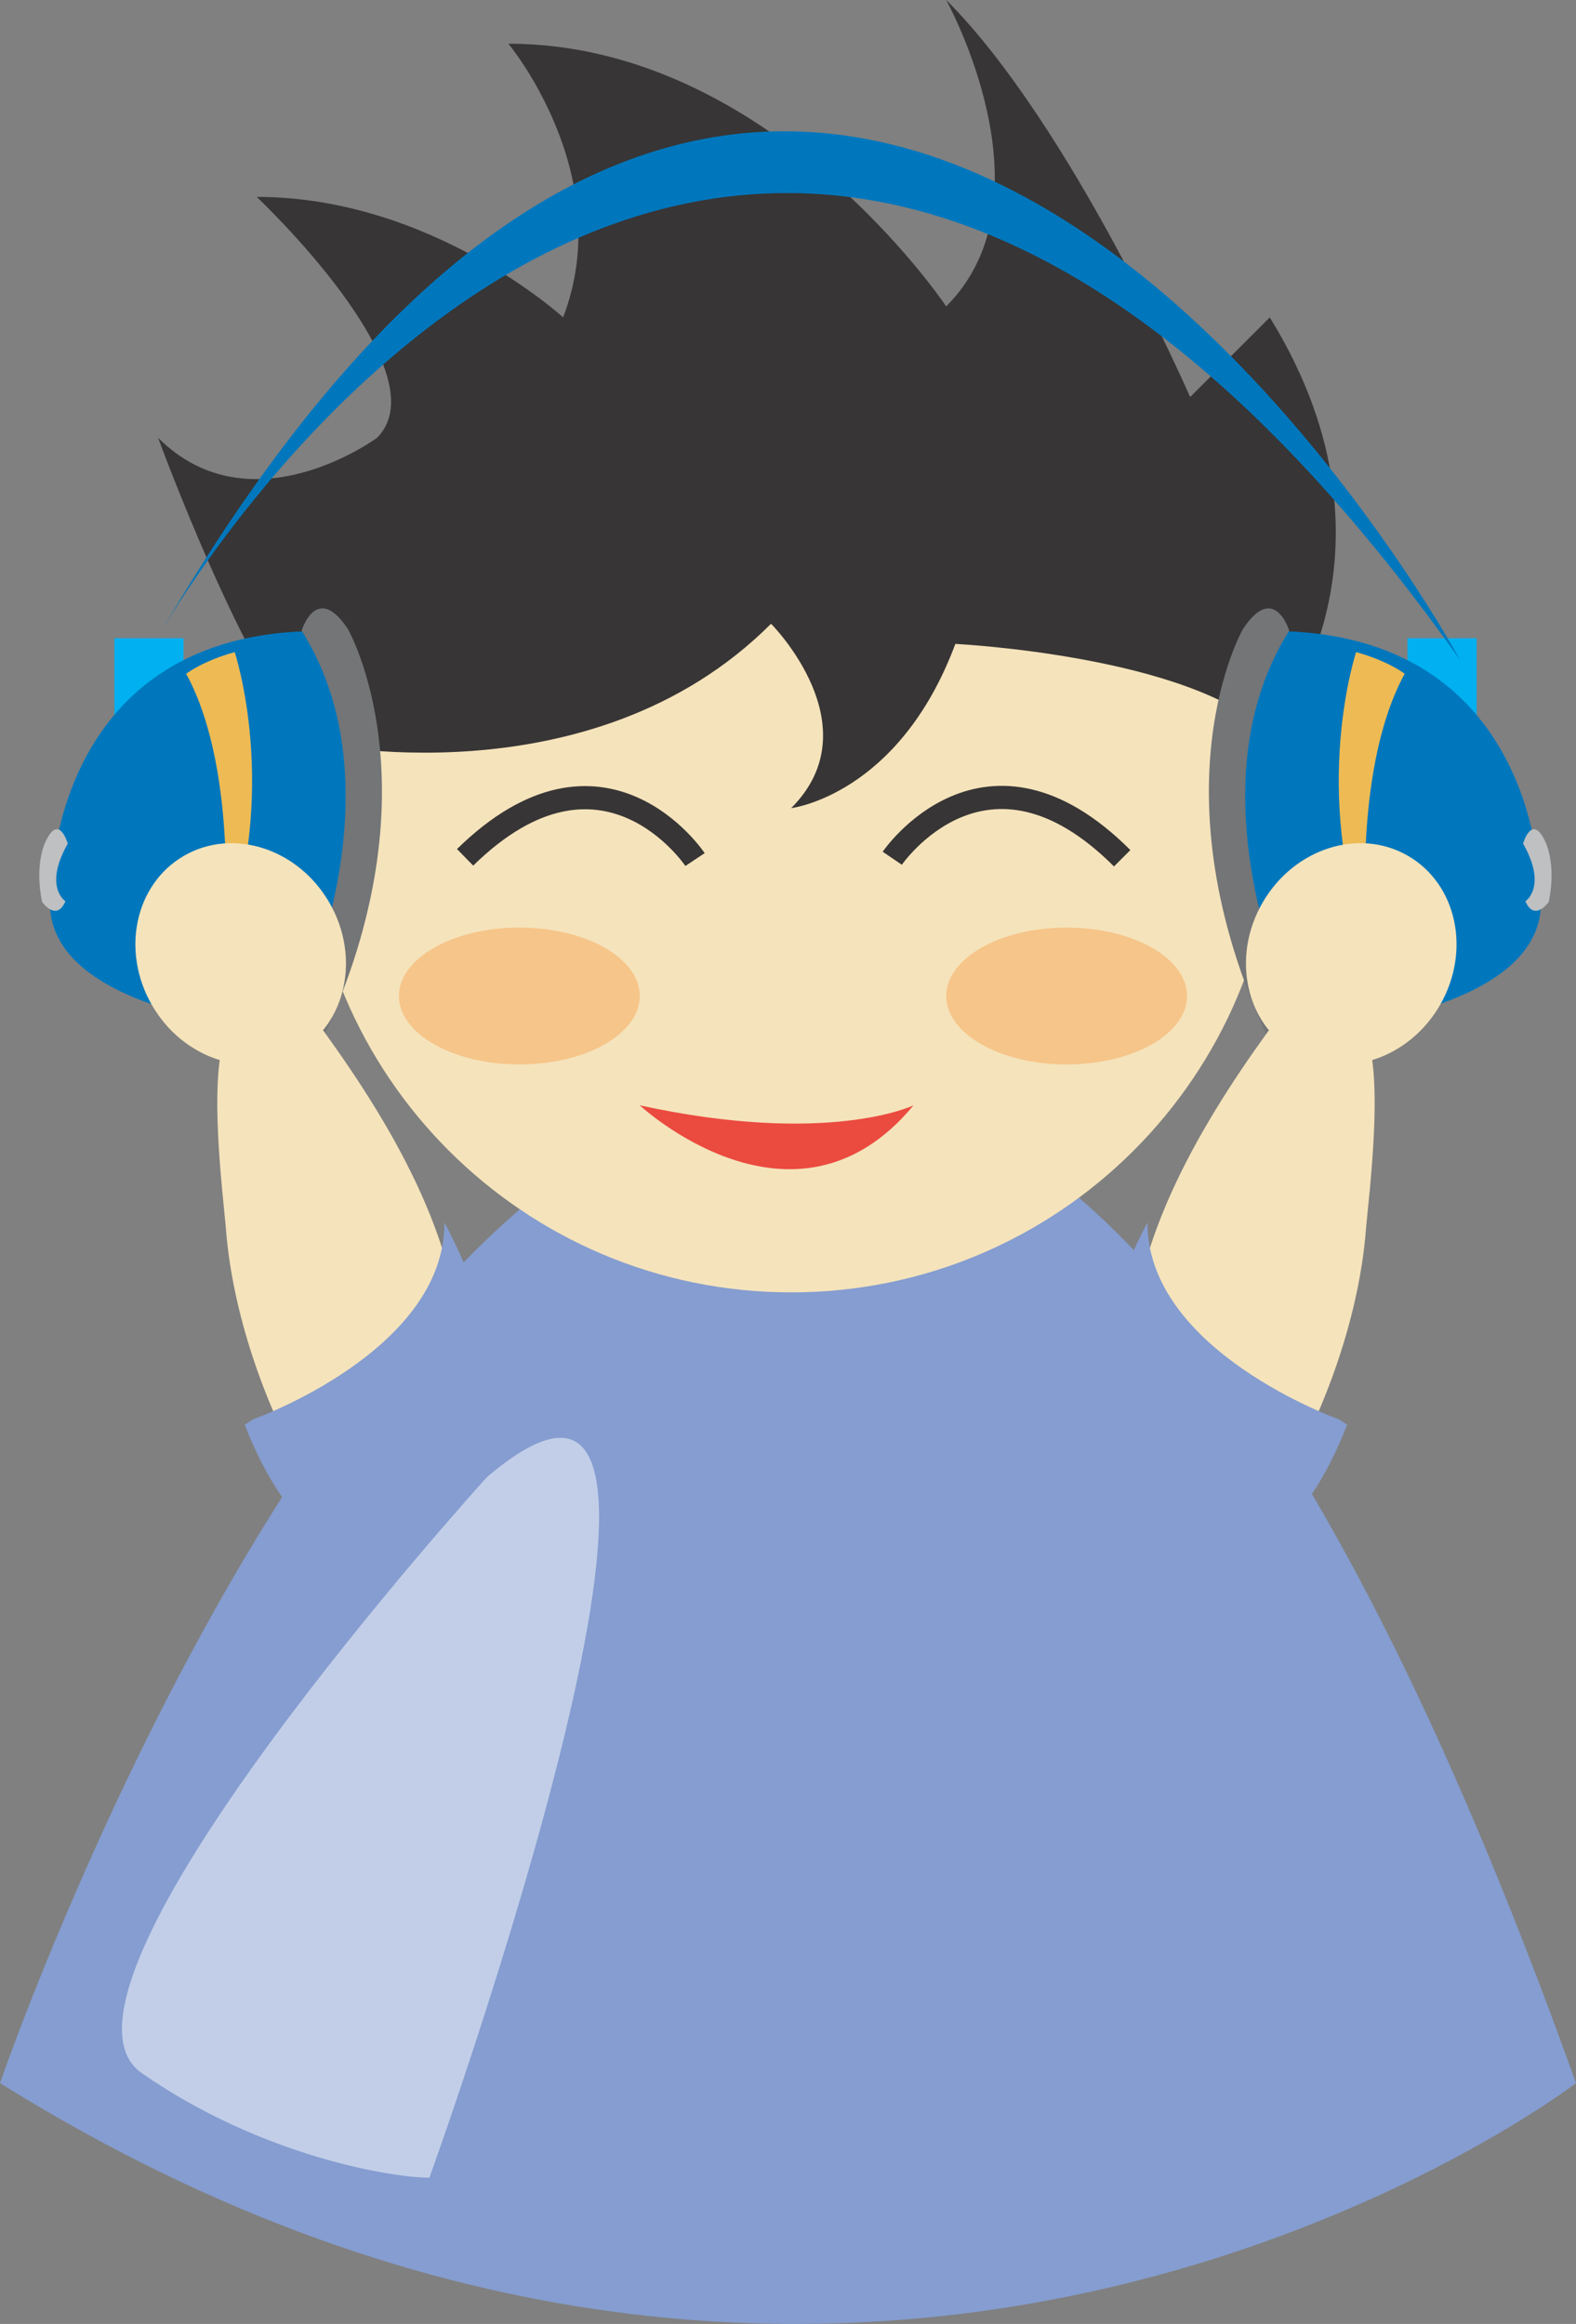 <svg xmlns="http://www.w3.org/2000/svg" viewBox="0 0 85.01 125.37"><rect x="0" y="0" width="85.01" height="125.37" fill="#808080" stroke="none"/><defs><clipPath id="a" clipPathUnits="userSpaceOnUse"><path d="M440.47 171.27h20.588v-31.932H440.47v31.932z"/></clipPath></defs><path d="M0 112.38s41.616-121.321 85.01 0c0 0-38.079 29.228-85.01 0" fill="#859dd0"/><path d="M68.8 43.6c0 14.429-11.696 26.12-26.12 26.12-14.431 0-26.126-11.691-26.126-26.12 0-14.426 11.695-26.12 26.126-26.12 14.424 0 26.12 11.694 26.12 26.12" fill="#f5e3bb"/><path d="M16.79 40.05s15.062 3.347 24.801-6.4c0 0 5.509 5.522 1.085 9.947 0 0 5.808-.69 8.856-8.86 0 0 12.725.627 16.96 4.863 0 0 8.012-9.489 0-22.478 0 0 2.198-2.195-4.296 4.298 0 0-6.367-14.633-13.159-21.423 0 0 5.904 10.625 0 16.533 0 0-9.446-14.171-23.613-14.171 0 0 5.902 7.086 2.95 14.763 0 0-7.087-6.5-16.528-6.5 0 0 10.034 9.45 6.491 12.997 0 0-6.79 5.013-11.808 0 0 0 4.715 12.888 8.261 16.431" fill="#373535"/><path d="M64.03 53.73c0 2.041-2.908 3.693-6.494 3.693-3.587 0-6.496-1.652-6.496-3.693 0-2.037 2.909-3.689 6.496-3.689 3.586 0 6.494 1.652 6.494 3.689M34.51 53.73c0 2.041-2.905 3.693-6.494 3.693-3.586 0-6.495-1.652-6.495-3.693 0-2.037 2.909-3.689 6.495-3.689 3.589 0 6.494 1.652 6.494 3.689" fill="#f6c589"/><path d="M48.13 46.3s5.021-7.381 12.401 0M37.49 46.37s-4.945-7.429-12.402-.12" stroke="#373535" fill="none" stroke-width="1.25"/><path d="M34.51 59.63s8.345 7.751 14.765 0c0 0-4.58 2.217-14.765 0" fill="#eb4a3f"/><path d="M9.9 39.32H6.17v-4.89H9.9v4.89zM75.92 39.32h3.73v-4.89h-3.73v4.89z" fill="#00b0f0"/><path d="M17.23 34.04s5.258 6.572-.656 21.689c0 0-15.116-.659-13.801-7.888 0 0 0-13.801 14.457-13.801" fill="#0077bd"/><path d="M12.66 35.18s2.476 7.428-.618 15.886c0 0 .957-9.296-2-14.718 0 0 .882-.69 2.618-1.168" fill="#edba54"/><path d="M3.53 48.62s-1.201-.77.125-3.111c0 0-.464-1.634-1.173-.155 0 0-.646 1.14-.215 3.296 0 0 .77 1.109 1.263-.03" fill="#bec0c2"/><path d="M16.27 34.02s.809-2.649 2.502-.074c0 0 4.932 8.614-1.396 22.155 0 0-1.251 1.249-1.841-.37 0 0 6.477-12.586.735-21.711" fill="#737577"/><path d="M68.58 34.04s-5.257 6.572.656 21.689c0 0 15.115-.659 13.802-7.888 0 0 0-13.801-14.458-13.801" fill="#0077bd"/><path d="M73.15 35.18s-2.475 7.428.619 15.886c0 0-.958-9.296 2-14.718 0 0-.883-.69-2.619-1.168" fill="#edba54"/><path d="M82.28 48.62s1.202-.77-.124-3.111c0 0 .463-1.634 1.171-.155 0 0 .647 1.14.217 3.296 0 0-.77 1.109-1.264-.03" fill="#bec0c2"/><path d="M69.54 34.02s-.809-2.649-2.501-.074c0 0-4.933 8.614 1.396 22.155 0 0 1.251 1.249 1.841-.37 0 0-6.477-12.586-.736-21.711" fill="#737577"/><path d="M8.52 34.37s30.56-54.712 70.237 1.233c0 0-34.256-63.34-70.237-1.233" fill="#0077bd"/><path d="M17.77 48.7c1.687 2.925.911 6.534-1.734 8.058-2.644 1.523-6.155.39-7.841-2.538-1.688-2.925-.911-6.531 1.734-8.055 2.642-1.526 6.153-.391 7.841 2.535" fill="#f5e3bb"/><path d="M12.57 55.22c-1.559 1.506-.524 9.294-.375 11.17.349 4.364 2.013 9.223 4.155 13 .699 1.226 2.034 3.961 3.748 3.946 2.04-.018 4.25-4.6 4.56-6.2.328-1.693.3-3.828.12-5.533-.685-6.485-4.892-12.823-8.713-17.857 0 0-2.1.128-3.495 1.474" fill="#f5e3bb"/><path d="M13.65 76.57s10.354-3.68 10.322-10.622c0 0 6.465 11.73 1.427 17.183 0 0-7.653 5.425-12.198-6.272" fill="#859dd0"/><path d="M68.1 48.7c-1.689 2.925-.911 6.534 1.731 8.058 2.644 1.523 6.157.39 7.843-2.538 1.687-2.925.912-6.531-1.734-8.055-2.642-1.526-6.152-.391-7.84 2.535" fill="#f5e3bb"/><path d="M73.3 55.22c1.559 1.506.525 9.294.374 11.17-.348 4.364-2.012 9.223-4.155 13-.697 1.226-2.033 3.961-3.747 3.946-2.04-.018-4.25-4.6-4.56-6.2-.327-1.693-.3-3.828-.12-5.533.687-6.485 4.892-12.823 8.714-17.857 0 0 2.099.128 3.494 1.474" fill="#f5e3bb"/><path d="M72.22 76.57s-10.355-3.68-10.324-10.622c0 0-6.465 11.73-1.426 17.183 0 0 7.651 5.425 12.196-6.272" fill="#859dd0"/><g clip-path="url(#a)" opacity=".5" transform="matrix(1.25 0 0 -1.25 -544.01 291.65)"><path d="M456.22 169.57s-20.082-22.111-14.893-25.722c5.19-3.61 10.831-4.512 12.411-4.512 0 0 14.666 40.613 2.482 30.234" fill="#fff"/></g></svg>